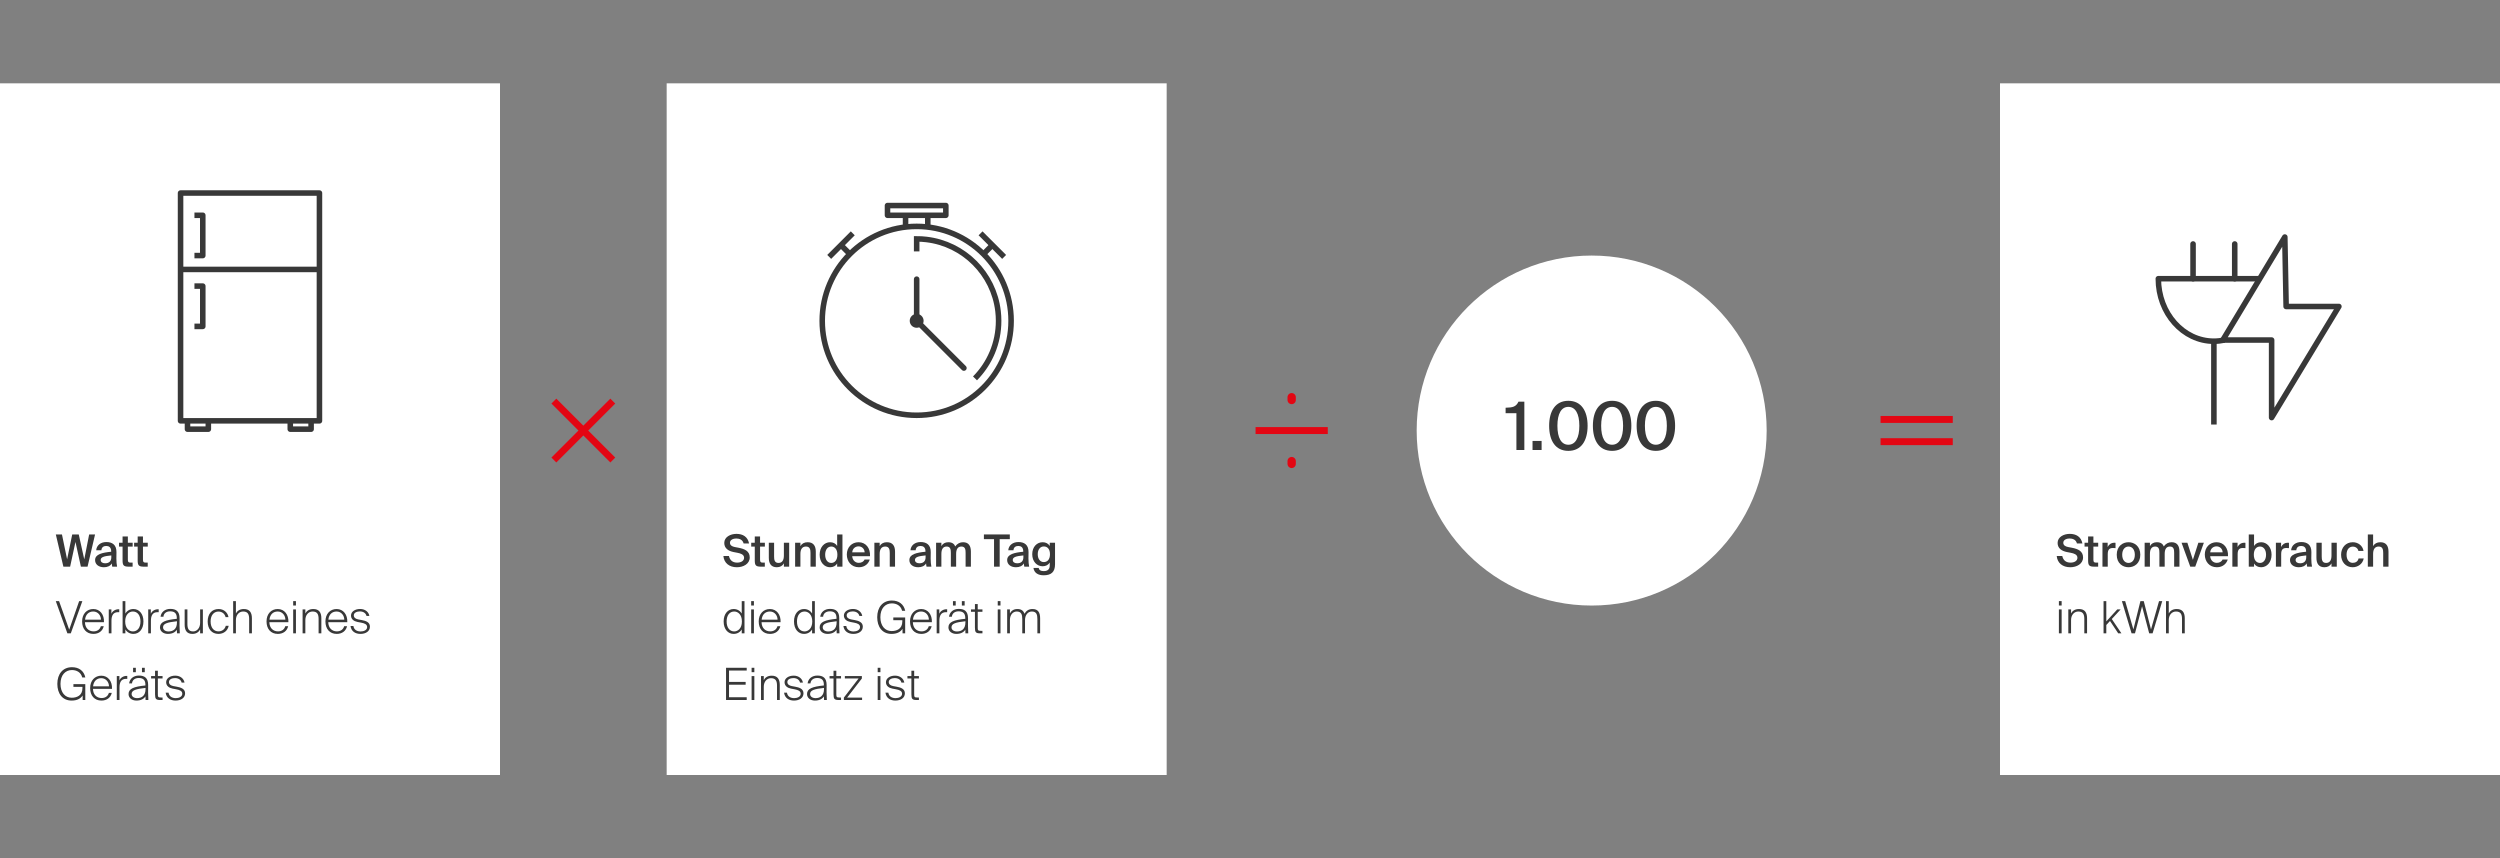 <svg width="900" height="309" viewBox="0 0 900 309" fill="none" xmlns="http://www.w3.org/2000/svg">
<rect x="0" y="0" width="900" height="309" fill="#808080" stroke="none"/>
<rect y="30" width="180" height="249" fill="white"/>
<rect x="240" y="30" width="180" height="249" fill="white"/>
<rect x="720" y="30" width="180" height="249" fill="white"/>
<g clip-path="url(#clip0)">
<path fill-rule="evenodd" clip-rule="evenodd" d="M221.49 145.277L200.277 166.49L198.51 164.723L219.723 143.509L221.49 145.277Z" fill="#E30613"/>
<path fill-rule="evenodd" clip-rule="evenodd" d="M219.723 166.49L198.509 145.277L200.277 143.509L221.49 164.722L219.723 166.49Z" fill="#E30613"/>
</g>
<path fill-rule="evenodd" clip-rule="evenodd" d="M703 152.25H677V149.75H703V152.25Z" fill="#E30613"/>
<path fill-rule="evenodd" clip-rule="evenodd" d="M703 160.25H677V157.75H703V160.25Z" fill="#E30613"/>
<path d="M30.336 201.376L28.352 192.4H26L24.16 201.36L22.304 192.4H20.096L22.816 204H25.248L27.168 195.104L29.12 204H31.52L34.224 192.4H32.096L30.336 201.376Z" fill="#383838"/>
<path d="M34.232 201.632C34.232 203.2 35.544 204.208 37.416 204.208C38.68 204.208 39.704 203.76 40.248 202.832C40.28 203.424 40.344 203.632 40.408 204H42.152C41.992 203.28 41.896 202.144 41.896 201.056C41.896 200.272 41.928 199.264 41.928 198.832C41.976 196.08 40.36 195.136 38.296 195.136C36.216 195.136 34.76 196.336 34.632 198.096H36.504C36.552 197.056 37.272 196.544 38.232 196.544C39.176 196.544 40.024 196.992 40.024 198.464V198.624C36.872 198.944 34.232 199.488 34.232 201.632ZM40.072 199.952V200.608C40.072 202.064 39.24 202.784 37.832 202.784C36.872 202.784 36.248 202.336 36.248 201.584C36.248 200.592 37.352 200.208 40.072 199.952Z" fill="#383838"/>
<path d="M44.125 193.12V195.392H42.845V196.768H44.125V201.744C44.125 203.504 44.493 204 46.333 204H47.741V202.544H47.053C46.237 202.544 46.029 202.336 46.029 201.456V196.768H47.757V195.392H46.029V193.12H44.125Z" fill="#383838"/>
<path d="M49.563 193.12V195.392H48.283V196.768H49.563V201.744C49.563 203.504 49.931 204 51.771 204H53.179V202.544H52.491C51.675 202.544 51.467 202.336 51.467 201.456V196.768H53.195V195.392H51.467V193.12H49.563Z" fill="#383838"/>
<path d="M21.264 216.4H20.08L24.256 228H25.488L29.648 216.4H28.496L24.912 226.672L21.264 216.4Z" fill="#383838"/>
<path d="M29.559 223.728C29.559 226.4 31.095 228.208 33.623 228.208C35.511 228.208 36.935 227.2 37.351 225.424H36.311C35.975 226.608 35.031 227.296 33.687 227.296C31.927 227.296 30.615 226.064 30.583 223.984H37.431C37.559 221.296 36.023 219.248 33.591 219.248C31.287 219.248 29.559 220.944 29.559 223.728ZM30.615 223.072C30.823 221.168 31.975 220.144 33.575 220.144C35.303 220.144 36.343 221.616 36.343 223.072H30.615Z" fill="#383838"/>
<path d="M42.929 220.4V219.344C42.833 219.328 42.721 219.328 42.641 219.328C41.601 219.328 40.481 219.952 40.097 220.96V219.392H39.153V228H40.129V223.488C40.129 221.664 40.705 220.384 42.481 220.384C42.625 220.384 42.769 220.384 42.929 220.4Z" fill="#383838"/>
<path d="M48.041 228.208C50.026 228.208 51.642 226.592 51.642 223.728C51.642 220.88 50.026 219.248 48.041 219.248C46.778 219.248 45.737 219.84 45.13 220.88V216.4H44.138V228H45.13V226.592C45.737 227.616 46.778 228.208 48.041 228.208ZM47.834 227.312C46.538 227.312 45.066 226.272 45.066 223.728C45.066 221.184 46.538 220.144 47.834 220.144C49.434 220.144 50.569 221.44 50.569 223.728C50.569 226.016 49.434 227.312 47.834 227.312Z" fill="#383838"/>
<path d="M57.132 220.4V219.344C57.036 219.328 56.924 219.328 56.844 219.328C55.804 219.328 54.684 219.952 54.3 220.96V219.392H53.356V228H54.332V223.488C54.332 221.664 54.908 220.384 56.684 220.384C56.828 220.384 56.972 220.384 57.132 220.4Z" fill="#383838"/>
<path d="M63.67 226.688L63.718 228H64.727C64.678 227.072 64.63 226.224 64.63 225.248C64.63 224.56 64.647 223.776 64.647 222.592C64.647 220.032 63.319 219.2 61.319 219.2C59.398 219.2 58.023 220.32 57.798 222.016H58.839C58.919 220.896 59.798 220.08 61.255 220.08C62.502 220.08 63.654 220.512 63.654 222.464V222.768C59.511 223.184 57.59 223.904 57.59 225.856C57.59 227.28 58.839 228.208 60.438 228.208C62.038 228.208 63.111 227.6 63.67 226.688ZM60.663 227.328C59.526 227.328 58.694 226.752 58.694 225.84C58.694 224.496 60.199 224.032 63.703 223.648V224.064C63.703 226.512 62.263 227.328 60.663 227.328Z" fill="#383838"/>
<path d="M72.043 226.608V228H73.035V219.392H72.043V224.24C72.043 226.064 70.907 227.312 69.531 227.312C67.851 227.312 67.467 226.224 67.467 224.608V219.392H66.475V224.88C66.475 226.992 67.307 228.208 69.275 228.208C70.763 228.208 71.627 227.424 72.043 226.608Z" fill="#383838"/>
<path d="M82.25 222.16C81.994 220.608 80.666 219.248 78.714 219.248C76.202 219.248 74.762 221.056 74.762 223.728C74.762 226.384 76.186 228.208 78.634 228.208C80.538 228.208 81.978 227.056 82.33 225.28H81.274C81.034 226.352 80.106 227.296 78.634 227.296C77.13 227.296 75.818 226.16 75.818 223.712C75.818 221.344 77.13 220.16 78.618 220.16C79.866 220.16 80.89 220.864 81.21 222.16H82.25Z" fill="#383838"/>
<path d="M84.926 220.848V216.4H83.934V228H84.926V223.216C84.926 221.392 86.046 220.144 87.534 220.144C89.278 220.144 89.694 221.232 89.694 222.848V228H90.686V222.576C90.686 220.464 89.822 219.248 87.79 219.248C86.19 219.248 85.342 220.032 84.926 220.848Z" fill="#383838"/>
<path d="M95.95 223.728C95.95 226.4 97.486 228.208 100.014 228.208C101.902 228.208 103.326 227.2 103.742 225.424H102.702C102.366 226.608 101.422 227.296 100.078 227.296C98.318 227.296 97.006 226.064 96.974 223.984H103.822C103.95 221.296 102.414 219.248 99.982 219.248C97.678 219.248 95.95 220.944 95.95 223.728ZM97.006 223.072C97.214 221.168 98.366 220.144 99.966 220.144C101.694 220.144 102.734 221.616 102.734 223.072H97.006Z" fill="#383838"/>
<path d="M106.536 216.4H105.544V217.984H106.536V216.4ZM106.536 219.392H105.544V228H106.536V219.392Z" fill="#383838"/>
<path d="M109.926 220.848V219.392H108.934V228H109.926V223.216C109.926 221.392 111.046 220.144 112.534 220.144C114.278 220.144 114.694 221.232 114.694 222.848V228H115.686V222.576C115.686 220.464 114.822 219.248 112.79 219.248C111.19 219.248 110.342 220.032 109.926 220.848Z" fill="#383838"/>
<path d="M117.153 223.728C117.153 226.4 118.689 228.208 121.217 228.208C123.105 228.208 124.529 227.2 124.945 225.424H123.905C123.569 226.608 122.625 227.296 121.281 227.296C119.521 227.296 118.209 226.064 118.177 223.984H125.025C125.153 221.296 123.617 219.248 121.185 219.248C118.881 219.248 117.153 220.944 117.153 223.728ZM118.209 223.072C118.417 221.168 119.569 220.144 121.169 220.144C122.897 220.144 123.937 221.616 123.937 223.072H118.209Z" fill="#383838"/>
<path d="M131.93 221.744H132.97C132.762 220.368 131.498 219.232 129.658 219.232C127.722 219.232 126.362 220.24 126.362 221.6C126.362 222.944 127.45 223.664 128.698 223.904L130.042 224.16C131.21 224.384 132.17 224.736 132.17 225.744C132.17 226.896 130.874 227.328 129.834 227.328C128.506 227.328 127.418 226.72 127.226 225.36H126.186C126.442 227.328 127.978 228.208 129.754 228.208C131.626 228.208 133.178 227.296 133.178 225.584C133.178 223.952 131.61 223.472 130.202 223.216L128.986 222.992C128.042 222.816 127.37 222.368 127.37 221.52C127.37 220.48 128.618 220.112 129.562 220.112C130.778 220.112 131.722 220.72 131.93 221.744Z" fill="#383838"/>
<path d="M30.72 243.888C30.208 241.472 28.384 240.192 25.92 240.192C22.608 240.192 20.64 242.64 20.64 246.192C20.64 249.696 22.464 252.208 25.792 252.208C27.792 252.208 29.04 251.472 29.744 250.368L29.76 252H30.704V246.288H26.432V247.28H29.68V247.712C29.68 250.512 27.52 251.184 25.808 251.184C23.424 251.184 21.776 249.28 21.776 246.192C21.776 242.992 23.568 241.216 25.888 241.216C27.504 241.216 29.12 241.952 29.6 243.888H30.72Z" fill="#383838"/>
<path d="M32.45 247.728C32.45 250.4 33.986 252.208 36.514 252.208C38.402 252.208 39.826 251.2 40.242 249.424H39.202C38.866 250.608 37.922 251.296 36.578 251.296C34.818 251.296 33.506 250.064 33.474 247.984H40.322C40.45 245.296 38.914 243.248 36.482 243.248C34.178 243.248 32.45 244.944 32.45 247.728ZM33.506 247.072C33.714 245.168 34.866 244.144 36.466 244.144C38.194 244.144 39.234 245.616 39.234 247.072H33.506Z" fill="#383838"/>
<path d="M45.82 244.4V243.344C45.724 243.328 45.612 243.328 45.532 243.328C44.492 243.328 43.372 243.952 42.988 244.96V243.392H42.044V252H43.02V247.488C43.02 245.664 43.596 244.384 45.372 244.384C45.516 244.384 45.66 244.384 45.82 244.4Z" fill="#383838"/>
<path d="M47.91 240.4V241.984H48.902V240.4H47.91ZM52.118 240.4H51.11V241.984H52.118V240.4ZM52.358 250.688L52.406 252H53.414C53.366 251.072 53.318 250.224 53.318 249.248C53.318 248.56 53.334 247.776 53.334 246.592C53.334 244.032 52.006 243.2 50.006 243.2C48.086 243.2 46.71 244.32 46.486 246.016H47.526C47.606 244.896 48.486 244.08 49.942 244.08C51.19 244.08 52.342 244.512 52.342 246.464V246.768C48.198 247.184 46.278 247.904 46.278 249.856C46.278 251.28 47.526 252.208 49.126 252.208C50.726 252.208 51.798 251.6 52.358 250.688ZM49.35 251.328C48.214 251.328 47.382 250.752 47.382 249.84C47.382 248.496 48.886 248.032 52.39 247.648V248.064C52.39 250.512 50.95 251.328 49.35 251.328Z" fill="#383838"/>
<path d="M55.819 241.456V243.392H54.395V244.256H55.819V249.952C55.819 251.648 56.171 252 57.707 252H58.523V251.104H58.011C56.859 251.104 56.827 250.88 56.827 249.76V244.256H58.523V243.392H56.827V241.456H55.819Z" fill="#383838"/>
<path d="M65.383 245.744H66.423C66.215 244.368 64.951 243.232 63.111 243.232C61.175 243.232 59.815 244.24 59.815 245.6C59.815 246.944 60.903 247.664 62.151 247.904L63.495 248.16C64.663 248.384 65.623 248.736 65.623 249.744C65.623 250.896 64.327 251.328 63.287 251.328C61.959 251.328 60.871 250.72 60.679 249.36H59.639C59.895 251.328 61.431 252.208 63.207 252.208C65.079 252.208 66.631 251.296 66.631 249.584C66.631 247.952 65.063 247.472 63.655 247.216L62.439 246.992C61.495 246.816 60.823 246.368 60.823 245.52C60.823 244.48 62.071 244.112 63.015 244.112C64.231 244.112 65.175 244.72 65.383 245.744Z" fill="#383838"/>
<path d="M264.08 198.736L265.488 199.008C266.592 199.216 267.872 199.616 267.872 200.8C267.872 201.92 266.768 202.544 265.392 202.544C263.792 202.544 262.768 201.744 262.416 200.16H260.416C260.656 202.704 262.544 204.208 265.296 204.208C267.584 204.208 269.904 203.008 269.904 200.672C269.904 198.336 267.968 197.6 265.936 197.2L264.512 196.928C263.52 196.736 262.784 196.288 262.784 195.392C262.784 194.256 264.112 193.856 265.008 193.856C266.144 193.856 267.36 194.256 267.696 195.648H269.664C269.2 193.232 267.408 192.192 265.12 192.192C262.992 192.192 260.736 193.28 260.736 195.456C260.736 197.424 262.256 198.368 264.08 198.736Z" fill="#383838"/>
<path d="M271.719 193.12V195.392H270.439V196.768H271.719V201.744C271.719 203.504 272.087 204 273.927 204H275.335V202.544H274.647C273.831 202.544 273.623 202.336 273.623 201.456V196.768H275.351V195.392H273.623V193.12H271.719Z" fill="#383838"/>
<path d="M282.197 202.816V204H284.101V195.392H282.197V199.984C282.197 201.536 281.685 202.656 280.261 202.656C278.837 202.656 278.677 201.52 278.677 200.352V195.392H276.773V200.816C276.773 202.864 277.605 204.208 279.653 204.208C280.821 204.208 281.701 203.712 282.197 202.816Z" fill="#383838"/>
<path d="M288.148 196.592V195.392H286.244V204H288.148V199.424C288.148 197.872 288.692 196.752 290.148 196.752C291.604 196.752 291.78 197.888 291.78 199.056V204H293.684V198.592C293.684 196.544 292.836 195.2 290.756 195.2C289.556 195.2 288.644 195.696 288.148 196.592Z" fill="#383838"/>
<path d="M301.378 192.4V196.544C300.866 195.696 299.97 195.2 298.818 195.2C296.786 195.2 295.074 196.944 295.074 199.696C295.074 202.464 296.786 204.208 298.818 204.208C299.97 204.208 300.866 203.712 301.378 202.864V204H303.282V192.4H301.378ZM299.234 196.752C300.482 196.752 301.458 197.712 301.458 199.696C301.458 201.68 300.482 202.656 299.234 202.656C297.97 202.656 297.058 201.52 297.058 199.696C297.058 197.888 297.97 196.752 299.234 196.752Z" fill="#383838"/>
<path d="M306.791 200.24H313.207C313.367 197.344 311.719 195.2 309.079 195.2C306.631 195.2 304.855 197.04 304.855 199.632C304.855 202.096 306.439 204.208 309.207 204.208C311.431 204.208 312.711 202.8 313.111 201.424H311.239C310.903 202.224 310.119 202.624 309.127 202.624C308.039 202.624 306.919 201.84 306.791 200.24ZM306.791 198.848C306.951 197.216 308.183 196.688 309.079 196.688C310.199 196.688 311.223 197.504 311.271 198.848H306.791Z" fill="#383838"/>
<path d="M316.679 196.592V195.392H314.775V204H316.679V199.424C316.679 197.872 317.223 196.752 318.679 196.752C320.135 196.752 320.311 197.888 320.311 199.056V204H322.215V198.592C322.215 196.544 321.367 195.2 319.287 195.2C318.087 195.2 317.175 195.696 316.679 196.592Z" fill="#383838"/>
<path d="M327.373 201.632C327.373 203.2 328.685 204.208 330.557 204.208C331.821 204.208 332.845 203.76 333.389 202.832C333.421 203.424 333.485 203.632 333.549 204H335.293C335.133 203.28 335.037 202.144 335.037 201.056C335.037 200.272 335.069 199.264 335.069 198.832C335.117 196.08 333.501 195.136 331.437 195.136C329.357 195.136 327.901 196.336 327.773 198.096H329.645C329.693 197.056 330.413 196.544 331.373 196.544C332.317 196.544 333.165 196.992 333.165 198.464V198.624C330.013 198.944 327.373 199.488 327.373 201.632ZM333.213 199.952V200.608C333.213 202.064 332.381 202.784 330.973 202.784C330.013 202.784 329.389 202.336 329.389 201.584C329.389 200.592 330.493 200.208 333.213 199.952Z" fill="#383838"/>
<path d="M338.898 204V199.424C338.898 197.872 339.378 196.752 340.786 196.752C342.194 196.752 342.306 197.888 342.306 199.056V204H344.21V199.424C344.21 197.872 344.69 196.752 346.098 196.752C347.506 196.752 347.618 197.888 347.618 199.056V204H349.522V198.592C349.522 196.544 348.738 195.2 346.706 195.2C345.65 195.2 344.642 195.632 343.906 196.72C343.506 195.76 342.722 195.2 341.394 195.2C340.242 195.2 339.394 195.696 338.898 196.592V195.392H336.994V204H338.898Z" fill="#383838"/>
<path d="M357.853 194.096V204H359.885V194.096H363.533V192.4H354.205V194.096H357.853Z" fill="#383838"/>
<path d="M362.576 201.632C362.576 203.2 363.888 204.208 365.76 204.208C367.024 204.208 368.048 203.76 368.592 202.832C368.624 203.424 368.688 203.632 368.752 204H370.496C370.336 203.28 370.24 202.144 370.24 201.056C370.24 200.272 370.272 199.264 370.272 198.832C370.32 196.08 368.704 195.136 366.64 195.136C364.56 195.136 363.104 196.336 362.976 198.096H364.848C364.896 197.056 365.616 196.544 366.576 196.544C367.52 196.544 368.368 196.992 368.368 198.464V198.624C365.216 198.944 362.576 199.488 362.576 201.632ZM368.416 199.952V200.608C368.416 202.064 367.584 202.784 366.176 202.784C365.216 202.784 364.592 202.336 364.592 201.584C364.592 200.592 365.696 200.208 368.416 199.952Z" fill="#383838"/>
<path d="M377.909 195.392V196.544C377.397 195.696 376.501 195.2 375.349 195.2C373.317 195.2 371.605 196.832 371.605 199.52C371.605 202.208 373.317 203.856 375.349 203.856C376.501 203.856 377.397 203.36 377.909 202.512V203.52C377.909 204.08 377.797 204.608 377.477 204.976C377.157 205.36 376.613 205.6 375.765 205.6C374.629 205.6 374.101 205.264 373.925 204.464H372.037C372.325 206.352 373.829 207.104 375.717 207.104C377.061 207.104 378.085 206.816 378.773 206.176C379.461 205.536 379.813 204.544 379.813 203.136V195.392H377.909ZM375.765 196.72C377.013 196.72 377.989 197.6 377.989 199.52C377.989 201.456 377.013 202.352 375.765 202.352C374.501 202.352 373.589 201.28 373.589 199.52C373.589 197.792 374.501 196.72 375.765 196.72Z" fill="#383838"/>
<path d="M264.112 219.248C262.128 219.248 260.512 220.88 260.512 223.728C260.512 226.592 262.128 228.208 264.112 228.208C265.376 228.208 266.416 227.616 267.024 226.592V228H268.016V216.4H267.024V220.88C266.416 219.84 265.376 219.248 264.112 219.248ZM264.32 220.144C265.616 220.144 267.088 221.184 267.088 223.728C267.088 226.272 265.616 227.312 264.32 227.312C262.72 227.312 261.584 226.016 261.584 223.728C261.584 221.44 262.72 220.144 264.32 220.144Z" fill="#383838"/>
<path d="M271.411 216.4H270.419V217.984H271.411V216.4ZM271.411 219.392H270.419V228H271.411V219.392Z" fill="#383838"/>
<path d="M273.137 223.728C273.137 226.4 274.673 228.208 277.201 228.208C279.089 228.208 280.513 227.2 280.929 225.424H279.889C279.553 226.608 278.609 227.296 277.265 227.296C275.505 227.296 274.193 226.064 274.161 223.984H281.009C281.137 221.296 279.601 219.248 277.169 219.248C274.865 219.248 273.137 220.944 273.137 223.728ZM274.193 223.072C274.401 221.168 275.553 220.144 277.153 220.144C278.881 220.144 279.921 221.616 279.921 223.072H274.193Z" fill="#383838"/>
<path d="M289.44 219.248C287.456 219.248 285.84 220.88 285.84 223.728C285.84 226.592 287.456 228.208 289.44 228.208C290.704 228.208 291.744 227.616 292.352 226.592V228H293.344V216.4H292.352V220.88C291.744 219.84 290.704 219.248 289.44 219.248ZM289.648 220.144C290.944 220.144 292.416 221.184 292.416 223.728C292.416 226.272 290.944 227.312 289.648 227.312C288.048 227.312 286.912 226.016 286.912 223.728C286.912 221.44 288.048 220.144 289.648 220.144Z" fill="#383838"/>
<path d="M301.155 226.688L301.203 228H302.211C302.163 227.072 302.115 226.224 302.115 225.248C302.115 224.56 302.131 223.776 302.131 222.592C302.131 220.032 300.803 219.2 298.803 219.2C296.883 219.2 295.507 220.32 295.283 222.016H296.323C296.403 220.896 297.283 220.08 298.739 220.08C299.987 220.08 301.139 220.512 301.139 222.464V222.768C296.995 223.184 295.075 223.904 295.075 225.856C295.075 227.28 296.323 228.208 297.923 228.208C299.523 228.208 300.595 227.6 301.155 226.688ZM298.147 227.328C297.011 227.328 296.179 226.752 296.179 225.84C296.179 224.496 297.683 224.032 301.187 223.648V224.064C301.187 226.512 299.747 227.328 298.147 227.328Z" fill="#383838"/>
<path d="M309.368 221.744H310.408C310.2 220.368 308.936 219.232 307.096 219.232C305.16 219.232 303.8 220.24 303.8 221.6C303.8 222.944 304.888 223.664 306.136 223.904L307.48 224.16C308.648 224.384 309.608 224.736 309.608 225.744C309.608 226.896 308.312 227.328 307.272 227.328C305.944 227.328 304.856 226.72 304.664 225.36H303.624C303.88 227.328 305.416 228.208 307.192 228.208C309.064 228.208 310.616 227.296 310.616 225.584C310.616 223.952 309.048 223.472 307.64 223.216L306.424 222.992C305.48 222.816 304.808 222.368 304.808 221.52C304.808 220.48 306.056 220.112 307 220.112C308.216 220.112 309.16 220.72 309.368 221.744Z" fill="#383838"/>
<path d="M325.876 219.888C325.364 217.472 323.54 216.192 321.076 216.192C317.764 216.192 315.796 218.64 315.796 222.192C315.796 225.696 317.62 228.208 320.948 228.208C322.948 228.208 324.196 227.472 324.9 226.368L324.916 228H325.86V222.288H321.588V223.28H324.836V223.712C324.836 226.512 322.676 227.184 320.964 227.184C318.58 227.184 316.932 225.28 316.932 222.192C316.932 218.992 318.724 217.216 321.044 217.216C322.66 217.216 324.276 217.952 324.756 219.888H325.876Z" fill="#383838"/>
<path d="M327.606 223.728C327.606 226.4 329.142 228.208 331.67 228.208C333.558 228.208 334.982 227.2 335.398 225.424H334.358C334.022 226.608 333.078 227.296 331.734 227.296C329.974 227.296 328.662 226.064 328.63 223.984H335.478C335.606 221.296 334.07 219.248 331.638 219.248C329.334 219.248 327.606 220.944 327.606 223.728ZM328.662 223.072C328.87 221.168 330.022 220.144 331.622 220.144C333.35 220.144 334.39 221.616 334.39 223.072H328.662Z" fill="#383838"/>
<path d="M340.976 220.4V219.344C340.88 219.328 340.768 219.328 340.688 219.328C339.648 219.328 338.528 219.952 338.144 220.96V219.392H337.2V228H338.176V223.488C338.176 221.664 338.752 220.384 340.528 220.384C340.672 220.384 340.816 220.384 340.976 220.4Z" fill="#383838"/>
<path d="M343.066 216.4V217.984H344.058V216.4H343.066ZM347.274 216.4H346.266V217.984H347.274V216.4ZM347.514 226.688L347.562 228H348.57C348.522 227.072 348.474 226.224 348.474 225.248C348.474 224.56 348.49 223.776 348.49 222.592C348.49 220.032 347.162 219.2 345.162 219.2C343.242 219.2 341.866 220.32 341.642 222.016H342.682C342.762 220.896 343.642 220.08 345.098 220.08C346.346 220.08 347.498 220.512 347.498 222.464V222.768C343.354 223.184 341.434 223.904 341.434 225.856C341.434 227.28 342.682 228.208 344.282 228.208C345.882 228.208 346.954 227.6 347.514 226.688ZM344.506 227.328C343.37 227.328 342.538 226.752 342.538 225.84C342.538 224.496 344.042 224.032 347.546 223.648V224.064C347.546 226.512 346.106 227.328 344.506 227.328Z" fill="#383838"/>
<path d="M350.975 217.456V219.392H349.551V220.256H350.975V225.952C350.975 227.648 351.327 228 352.863 228H353.679V227.104H353.167C352.015 227.104 351.983 226.88 351.983 225.76V220.256H353.679V219.392H351.983V217.456H350.975Z" fill="#383838"/>
<path d="M360.176 216.4H359.184V217.984H360.176V216.4ZM360.176 219.392H359.184V228H360.176V219.392Z" fill="#383838"/>
<path d="M363.567 228V223.216C363.567 221.392 364.607 220.144 366.015 220.144C367.679 220.144 368.015 221.232 368.015 222.848V228H369.007V223.216C369.007 221.392 370.047 220.144 371.455 220.144C373.119 220.144 373.455 221.232 373.455 222.848V228H374.447V222.576C374.447 220.464 373.663 219.248 371.711 219.248C370.319 219.248 369.455 219.872 368.799 220.96C368.447 219.856 367.647 219.248 366.271 219.248C364.751 219.248 363.983 220.032 363.567 220.848V219.392H362.575V228H363.567Z" fill="#383838"/>
<path d="M261.376 240.4V252H268.816V251.008H262.448V246.496H268.432V245.488H262.448V241.392H268.816V240.4H261.376Z" fill="#383838"/>
<path d="M271.567 240.4H270.575V241.984H271.567V240.4ZM271.567 243.392H270.575V252H271.567V243.392Z" fill="#383838"/>
<path d="M274.958 244.848V243.392H273.966V252H274.958V247.216C274.958 245.392 276.078 244.144 277.566 244.144C279.31 244.144 279.726 245.232 279.726 246.848V252H280.718V246.576C280.718 244.464 279.854 243.248 277.822 243.248C276.222 243.248 275.374 244.032 274.958 244.848Z" fill="#383838"/>
<path d="M288.008 245.744H289.048C288.84 244.368 287.576 243.232 285.736 243.232C283.8 243.232 282.44 244.24 282.44 245.6C282.44 246.944 283.528 247.664 284.776 247.904L286.12 248.16C287.288 248.384 288.248 248.736 288.248 249.744C288.248 250.896 286.952 251.328 285.912 251.328C284.584 251.328 283.496 250.72 283.304 249.36H282.264C282.52 251.328 284.056 252.208 285.832 252.208C287.704 252.208 289.256 251.296 289.256 249.584C289.256 247.952 287.688 247.472 286.28 247.216L285.064 246.992C284.12 246.816 283.448 246.368 283.448 245.52C283.448 244.48 284.696 244.112 285.64 244.112C286.856 244.112 287.8 244.72 288.008 245.744Z" fill="#383838"/>
<path d="M296.608 250.688L296.656 252H297.664C297.616 251.072 297.568 250.224 297.568 249.248C297.568 248.56 297.584 247.776 297.584 246.592C297.584 244.032 296.256 243.2 294.256 243.2C292.336 243.2 290.96 244.32 290.736 246.016H291.776C291.856 244.896 292.736 244.08 294.192 244.08C295.44 244.08 296.592 244.512 296.592 246.464V246.768C292.448 247.184 290.528 247.904 290.528 249.856C290.528 251.28 291.776 252.208 293.376 252.208C294.976 252.208 296.048 251.6 296.608 250.688ZM293.6 251.328C292.464 251.328 291.632 250.752 291.632 249.84C291.632 248.496 293.136 248.032 296.64 247.648V248.064C296.64 250.512 295.2 251.328 293.6 251.328Z" fill="#383838"/>
<path d="M300.069 241.456V243.392H298.645V244.256H300.069V249.952C300.069 251.648 300.421 252 301.957 252H302.773V251.104H302.261C301.109 251.104 301.077 250.88 301.077 249.76V244.256H302.773V243.392H301.077V241.456H300.069Z" fill="#383838"/>
<path d="M303.793 251.136V252H310.353V251.136H304.961L310.273 244.256V243.392H304.145V244.256H309.089L303.793 251.136Z" fill="#383838"/>
<path d="M316.958 240.4H315.966V241.984H316.958V240.4ZM316.958 243.392H315.966V252H316.958V243.392Z" fill="#383838"/>
<path d="M324.508 245.744H325.548C325.34 244.368 324.076 243.232 322.236 243.232C320.3 243.232 318.94 244.24 318.94 245.6C318.94 246.944 320.028 247.664 321.276 247.904L322.62 248.16C323.788 248.384 324.748 248.736 324.748 249.744C324.748 250.896 323.452 251.328 322.412 251.328C321.084 251.328 319.996 250.72 319.804 249.36H318.764C319.02 251.328 320.556 252.208 322.332 252.208C324.204 252.208 325.756 251.296 325.756 249.584C325.756 247.952 324.188 247.472 322.78 247.216L321.564 246.992C320.62 246.816 319.948 246.368 319.948 245.52C319.948 244.48 321.196 244.112 322.14 244.112C323.356 244.112 324.3 244.72 324.508 245.744Z" fill="#383838"/>
<path d="M328.1 241.456V243.392H326.676V244.256H328.1V249.952C328.1 251.648 328.452 252 329.988 252H330.804V251.104H330.292C329.14 251.104 329.108 250.88 329.108 249.76V244.256H330.804V243.392H329.108V241.456H328.1Z" fill="#383838"/>
<path d="M744.08 198.736L745.488 199.008C746.592 199.216 747.872 199.616 747.872 200.8C747.872 201.92 746.768 202.544 745.392 202.544C743.792 202.544 742.768 201.744 742.416 200.16H740.416C740.656 202.704 742.544 204.208 745.296 204.208C747.584 204.208 749.904 203.008 749.904 200.672C749.904 198.336 747.968 197.6 745.936 197.2L744.512 196.928C743.52 196.736 742.784 196.288 742.784 195.392C742.784 194.256 744.112 193.856 745.008 193.856C746.144 193.856 747.36 194.256 747.696 195.648H749.664C749.2 193.232 747.408 192.192 745.12 192.192C742.992 192.192 740.736 193.28 740.736 195.456C740.736 197.424 742.256 198.368 744.08 198.736Z" fill="#383838"/>
<path d="M751.719 193.12V195.392H750.439V196.768H751.719V201.744C751.719 203.504 752.087 204 753.927 204H755.335V202.544H754.647C753.831 202.544 753.623 202.336 753.623 201.456V196.768H755.351V195.392H753.623V193.12H751.719Z" fill="#383838"/>
<path d="M761.589 197.328V195.408C761.445 195.392 761.237 195.376 761.093 195.376C760.053 195.392 759.221 195.968 758.757 196.928V195.392H756.885V204H758.789V199.488C758.789 197.76 759.477 197.28 760.677 197.28C760.965 197.28 761.269 197.296 761.589 197.328Z" fill="#383838"/>
<path d="M770.507 199.712C770.507 196.608 768.363 195.2 766.267 195.2C764.171 195.2 762.027 196.608 762.027 199.712C762.027 202.816 764.171 204.208 766.267 204.208C768.363 204.208 770.507 202.816 770.507 199.712ZM766.267 202.656C765.067 202.656 763.995 201.696 763.995 199.712C763.995 197.728 765.067 196.752 766.267 196.752C767.467 196.752 768.539 197.728 768.539 199.712C768.539 201.696 767.467 202.656 766.267 202.656Z" fill="#383838"/>
<path d="M773.976 204V199.424C773.976 197.872 774.456 196.752 775.864 196.752C777.272 196.752 777.384 197.888 777.384 199.056V204H779.288V199.424C779.288 197.872 779.768 196.752 781.176 196.752C782.584 196.752 782.696 197.888 782.696 199.056V204H784.6V198.592C784.6 196.544 783.816 195.2 781.784 195.2C780.728 195.2 779.72 195.632 778.984 196.72C778.584 195.76 777.8 195.2 776.472 195.2C775.32 195.2 774.472 195.696 773.976 196.592V195.392H772.072V204H773.976Z" fill="#383838"/>
<path d="M789.439 201.536L787.455 195.392H785.359L788.495 204H790.287L793.391 195.392H791.407L789.439 201.536Z" fill="#383838"/>
<path d="M795.666 200.24H802.082C802.242 197.344 800.594 195.2 797.954 195.2C795.506 195.2 793.73 197.04 793.73 199.632C793.73 202.096 795.314 204.208 798.082 204.208C800.306 204.208 801.586 202.8 801.986 201.424H800.114C799.778 202.224 798.994 202.624 798.002 202.624C796.914 202.624 795.794 201.84 795.666 200.24ZM795.666 198.848C795.826 197.216 797.058 196.688 797.954 196.688C799.074 196.688 800.098 197.504 800.146 198.848H795.666Z" fill="#383838"/>
<path d="M808.354 197.328V195.408C808.21 195.392 808.002 195.376 807.858 195.376C806.818 195.392 805.986 195.968 805.522 196.928V195.392H803.65V204H805.554V199.488C805.554 197.76 806.242 197.28 807.442 197.28C807.73 197.28 808.034 197.296 808.354 197.328Z" fill="#383838"/>
<path d="M811.46 192.4H809.556V204H811.46V202.864C811.972 203.712 812.868 204.208 814.02 204.208C816.052 204.208 817.764 202.464 817.764 199.696C817.764 196.944 816.052 195.2 814.02 195.2C812.868 195.2 811.972 195.696 811.46 196.544V192.4ZM813.604 202.656C812.356 202.656 811.38 201.68 811.38 199.696C811.38 197.712 812.356 196.752 813.604 196.752C814.868 196.752 815.78 197.888 815.78 199.696C815.78 201.52 814.868 202.656 813.604 202.656Z" fill="#383838"/>
<path d="M824.026 197.328V195.408C823.882 195.392 823.674 195.376 823.53 195.376C822.49 195.392 821.658 195.968 821.194 196.928V195.392H819.322V204H821.226V199.488C821.226 197.76 821.914 197.28 823.114 197.28C823.402 197.28 823.706 197.296 824.026 197.328Z" fill="#383838"/>
<path d="M824.404 201.632C824.404 203.2 825.716 204.208 827.588 204.208C828.852 204.208 829.876 203.76 830.42 202.832C830.452 203.424 830.516 203.632 830.58 204H832.324C832.164 203.28 832.068 202.144 832.068 201.056C832.068 200.272 832.1 199.264 832.1 198.832C832.148 196.08 830.532 195.136 828.468 195.136C826.388 195.136 824.932 196.336 824.804 198.096H826.676C826.724 197.056 827.444 196.544 828.404 196.544C829.348 196.544 830.196 196.992 830.196 198.464V198.624C827.044 198.944 824.404 199.488 824.404 201.632ZM830.244 199.952V200.608C830.244 202.064 829.412 202.784 828.004 202.784C827.044 202.784 826.42 202.336 826.42 201.584C826.42 200.592 827.524 200.208 830.244 199.952Z" fill="#383838"/>
<path d="M839.337 202.816V204H841.241V195.392H839.337V199.984C839.337 201.536 838.825 202.656 837.401 202.656C835.977 202.656 835.817 201.52 835.817 200.352V195.392H833.913V200.816C833.913 202.864 834.745 204.208 836.793 204.208C837.961 204.208 838.841 203.712 839.337 202.816Z" fill="#383838"/>
<path d="M850.873 198.336C850.553 196.416 848.889 195.2 847.017 195.2C844.457 195.2 842.793 197.152 842.793 199.712C842.793 202.272 844.441 204.208 846.937 204.208C848.777 204.208 850.553 203.072 850.937 201.056H849.081C848.841 202.208 847.897 202.624 846.969 202.624C845.849 202.624 844.761 201.744 844.761 199.696C844.761 197.664 845.833 196.784 847.017 196.784C848.057 196.784 848.857 197.424 849.017 198.336H850.873Z" fill="#383838"/>
<path d="M854.32 196.592V192.4H852.416V204H854.32V199.424C854.32 197.872 854.864 196.752 856.32 196.752C857.776 196.752 857.952 197.888 857.952 199.056V204H859.856V198.592C859.856 196.544 859.008 195.2 856.928 195.2C855.728 195.2 854.816 195.696 854.32 196.592Z" fill="#383838"/>
<path d="M742.192 216.4H741.2V217.984H742.192V216.4ZM742.192 219.392H741.2V228H742.192V219.392Z" fill="#383838"/>
<path d="M745.583 220.848V219.392H744.591V228H745.583V223.216C745.583 221.392 746.703 220.144 748.191 220.144C749.935 220.144 750.351 221.232 750.351 222.848V228H751.343V222.576C751.343 220.464 750.479 219.248 748.447 219.248C746.847 219.248 745.999 220.032 745.583 220.848Z" fill="#383838"/>
<path d="M758.27 216.4H757.278V228H758.27V224.992L759.598 223.552L762.558 228H763.71L760.238 222.848L763.422 219.392H762.206L758.27 223.696V216.4Z" fill="#383838"/>
<path d="M774.359 226.592L771.751 216.4H770.551L768.023 226.592L765.063 216.4H763.879L767.367 228H768.599L771.143 218.272L773.703 228H774.935L778.407 216.4H777.255L774.359 226.592Z" fill="#383838"/>
<path d="M780.755 220.848V216.4H779.763V228H780.755V223.216C780.755 221.392 781.875 220.144 783.363 220.144C785.107 220.144 785.523 221.232 785.523 222.848V228H786.515V222.576C786.515 220.464 785.651 219.248 783.619 219.248C782.019 219.248 781.171 220.032 780.755 220.848Z" fill="#383838"/>
<path d="M115 69.5H65V151.5H115V69.5Z" stroke="#383838" stroke-width="2" stroke-miterlimit="10" stroke-linejoin="round"/>
<path d="M65 97H115" stroke="#383838" stroke-width="2" stroke-miterlimit="10" stroke-linejoin="round"/>
<path d="M75 151.5V154.5H67.5V151.5" stroke="#383838" stroke-width="2" stroke-miterlimit="10" stroke-linejoin="round"/>
<path d="M112 151.5V154.5H104.5V151.5" stroke="#383838" stroke-width="2" stroke-miterlimit="10" stroke-linejoin="round"/>
<path d="M70 77.5H73V92H70" stroke="#383838" stroke-width="2" stroke-miterlimit="10" stroke-linejoin="round"/>
<path d="M70 103H73V117.5H70" stroke="#383838" stroke-width="2" stroke-miterlimit="10" stroke-linejoin="round"/>
<path d="M347 132.5L330 115.5V100.5" stroke="#383838" stroke-width="2" stroke-miterlimit="10" stroke-linecap="round" stroke-linejoin="round"/>
<path d="M330 149.5C348.778 149.5 364 134.278 364 115.5C364 96.722 348.778 81.5 330 81.5C311.222 81.5 296 96.722 296 115.5C296 134.278 311.222 149.5 330 149.5Z" stroke="#383838" stroke-width="2" stroke-miterlimit="10" stroke-linejoin="round"/>
<path d="M340.5 74H319.5V77.5H340.5V74Z" stroke="#383838" stroke-width="2" stroke-miterlimit="10" stroke-linejoin="round"/>
<path d="M353 84L361.49 92.49" stroke="#383838" stroke-width="2" stroke-miterlimit="10" stroke-linejoin="round"/>
<path d="M298.51 92.49L307 84" stroke="#383838" stroke-width="2" stroke-miterlimit="10" stroke-linejoin="round"/>
<path d="M326 77.5V81.5" stroke="#383838" stroke-width="2" stroke-miterlimit="10" stroke-linejoin="round"/>
<path d="M334 77.5V81.5" stroke="#383838" stroke-width="2" stroke-miterlimit="10" stroke-linejoin="round"/>
<path d="M357 88.5L354 91.5" stroke="#383838" stroke-width="2" stroke-miterlimit="10" stroke-linejoin="round"/>
<path d="M303 88.5L306 91.5" stroke="#383838" stroke-width="2" stroke-miterlimit="10" stroke-linejoin="round"/>
<path d="M330 90.5V86.94V86C331.18 86 332.35 86.07 333.5 86.21C346.99 87.8 357.7 98.51 359.29 112C359.43 113.15 359.5 114.32 359.5 115.5C359.5 123.57 356.26 130.89 351 136.22" stroke="#383838" stroke-width="2" stroke-miterlimit="10"/>
<path d="M330 117C330.828 117 331.5 116.328 331.5 115.5C331.5 114.672 330.828 114 330 114C329.172 114 328.5 114.672 328.5 115.5C328.5 116.328 329.172 117 330 117Z" stroke="#383838" stroke-width="2" stroke-miterlimit="10" stroke-linejoin="round"/>
<circle cx="573" cy="155" r="63" fill="white"/>
<path fill-rule="evenodd" clip-rule="evenodd" d="M478 156.25H452V153.75H478V156.25Z" fill="#E30613"/>
<path fill-rule="evenodd" clip-rule="evenodd" d="M465 141.5C465.828 141.5 466.5 142.172 466.5 143V144C466.5 144.828 465.828 145.5 465 145.5C464.172 145.5 463.5 144.828 463.5 144V143C463.5 142.172 464.172 141.5 465 141.5Z" fill="#E30613"/>
<path fill-rule="evenodd" clip-rule="evenodd" d="M465 164.5C465.828 164.5 466.5 165.172 466.5 166V167C466.5 167.828 465.828 168.5 465 168.5C464.172 168.5 463.5 167.828 463.5 167V166C463.5 165.172 464.172 164.5 465 164.5Z" fill="#E30613"/>
<path d="M545.908 162H548.764V144.6H546.652C545.764 146.496 544.54 146.712 542.02 146.784V148.752H545.908V162Z" fill="#383838"/>
<path d="M551.713 162H554.977V158.736H551.713V162Z" fill="#383838"/>
<path d="M557.69 153.288C557.69 158.64 559.97 162.312 564.602 162.312C569.258 162.312 571.538 158.64 571.538 153.288C571.538 147.96 569.258 144.288 564.602 144.288C559.97 144.288 557.69 147.96 557.69 153.288ZM568.562 153.288C568.562 157.68 567.122 160.104 564.602 160.104C562.106 160.104 560.666 157.68 560.666 153.288C560.666 148.896 562.106 146.472 564.602 146.472C567.122 146.472 568.562 148.896 568.562 153.288Z" fill="#383838"/>
<path d="M573.44 153.288C573.44 158.64 575.72 162.312 580.352 162.312C585.008 162.312 587.288 158.64 587.288 153.288C587.288 147.96 585.008 144.288 580.352 144.288C575.72 144.288 573.44 147.96 573.44 153.288ZM584.312 153.288C584.312 157.68 582.872 160.104 580.352 160.104C577.856 160.104 576.416 157.68 576.416 153.288C576.416 148.896 577.856 146.472 580.352 146.472C582.872 146.472 584.312 148.896 584.312 153.288Z" fill="#383838"/>
<path d="M589.19 153.288C589.19 158.64 591.47 162.312 596.102 162.312C600.758 162.312 603.038 158.64 603.038 153.288C603.038 147.96 600.758 144.288 596.102 144.288C591.47 144.288 589.19 147.96 589.19 153.288ZM600.062 153.288C600.062 157.68 598.622 160.104 596.102 160.104C593.606 160.104 592.166 157.68 592.166 153.288C592.166 148.896 593.606 146.472 596.102 146.472C598.622 146.472 600.062 148.896 600.062 153.288Z" fill="#383838"/>
<path d="M800.808 122.417C799.583 122.683 798.3 122.833 797 122.833C785.95 122.833 777 112.758 777 100.333H813.742" stroke="#383838" stroke-width="2" stroke-miterlimit="10" stroke-linejoin="round"/>
<path fill-rule="evenodd" clip-rule="evenodd" d="M822.533 85.334L800.217 122.417H817.783V150.333L842 110.333H823.008L822.533 85.334Z" stroke="#383838" stroke-width="2" stroke-miterlimit="10" stroke-linejoin="round"/>
<path d="M797 122.833V152.833" stroke="#383838" stroke-width="2" stroke-miterlimit="10" stroke-linejoin="round"/>
<path d="M789.5 100.333V87.834" stroke="#383838" stroke-width="2" stroke-miterlimit="10" stroke-linecap="round" stroke-linejoin="round"/>
<path d="M804.5 100.333V87.834" stroke="#383838" stroke-width="2" stroke-miterlimit="10" stroke-linecap="round" stroke-linejoin="round"/>
<defs>
<clipPath id="clip0">
<rect width="30" height="30" fill="white" transform="translate(195 140)"/>
</clipPath>
</defs>
</svg>
